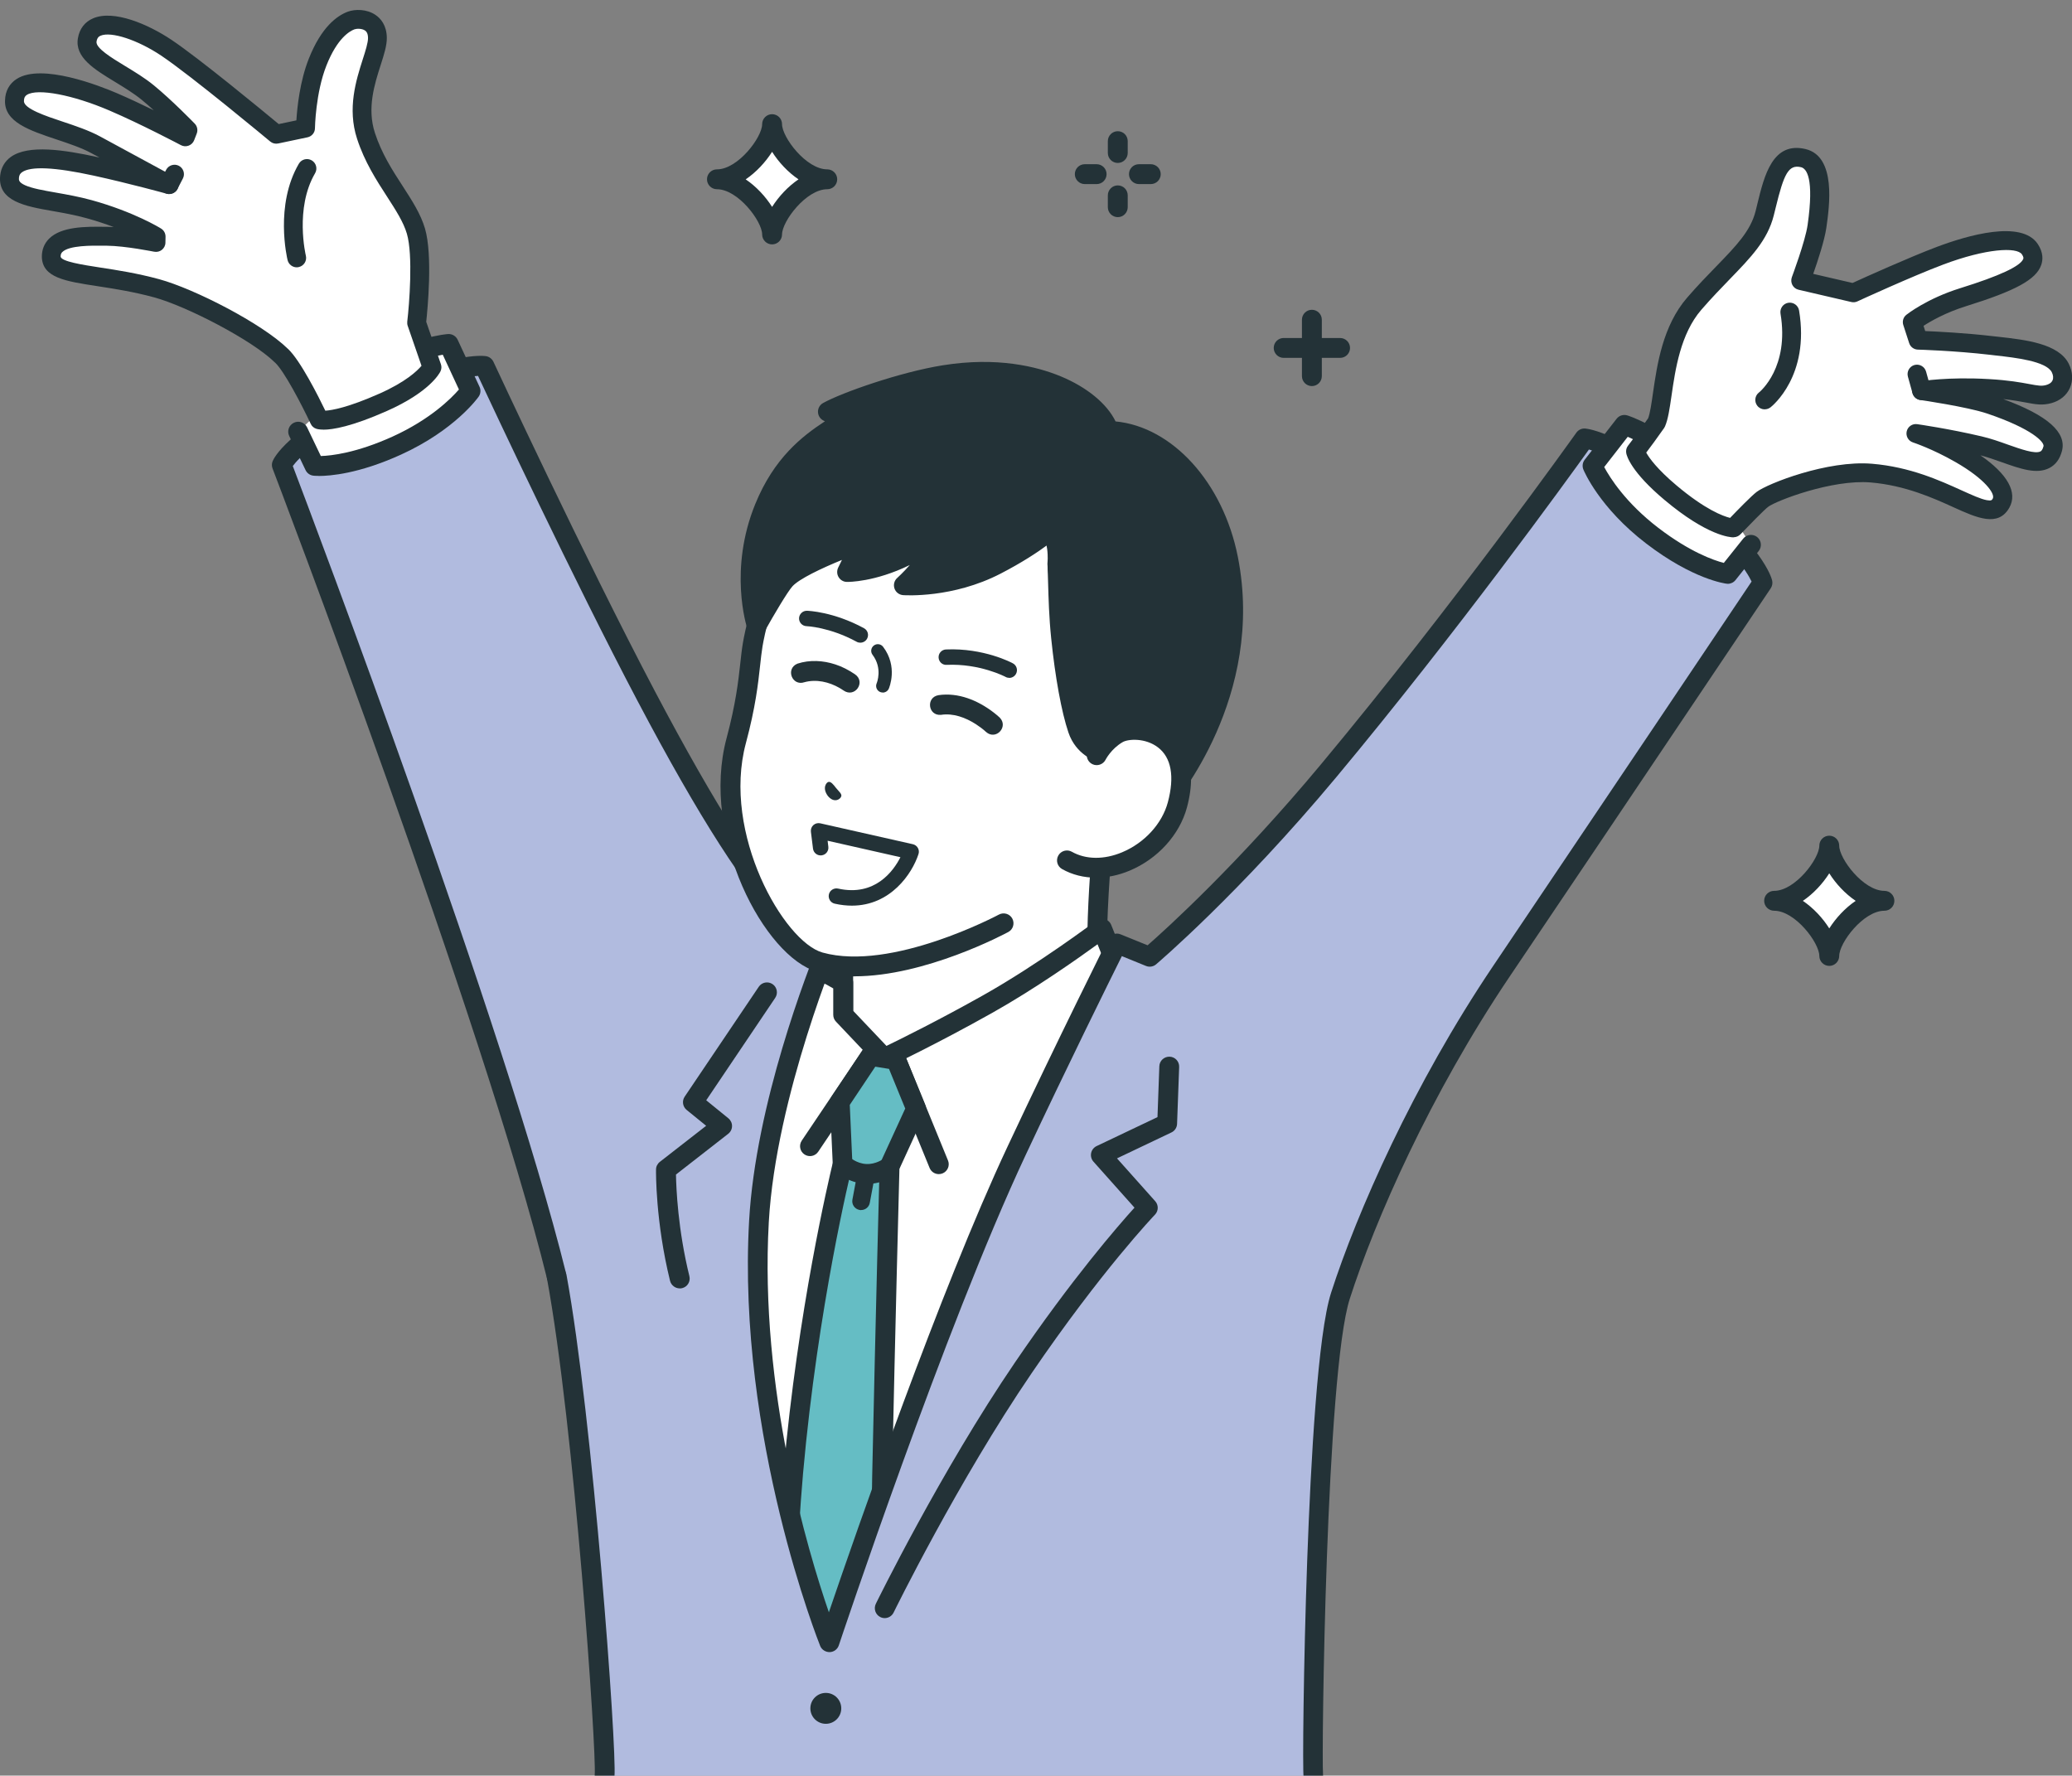 <?xml version="1.0" encoding="UTF-8"?><svg id="_レイヤー_1" xmlns="http://www.w3.org/2000/svg" xmlns:xlink="http://www.w3.org/1999/xlink" viewBox="0 0 345.97 296.5"><rect x="0" y="0" width="345.97" height="296.5" fill="#808080" stroke="none"/><defs><style>.cls-1{fill:#fff;}.cls-2{fill:#b1bbdf;}.cls-3{fill:#233237;}.cls-4{fill:#65bdc4;}.cls-5,.cls-6{fill:none;}.cls-6{clip-path:url(#clippath);}</style><clipPath id="clippath"><rect class="cls-5" x="-21.64" y="-12.71" width="386.12" height="309.21"/></clipPath></defs><g class="cls-6"><path class="cls-2" d="m92.95,213.12c-10.73-43.45-45.89-135.48-45.89-135.48,0,0,1.78-4.41,15.2-10.85,13.42-6.44,18.63-5.67,18.63-5.67,0,0,15.08,32.49,27.04,55.16,9.2,17.45,17.64,31.27,23.57,36.78,0,0,36.79,37.5,2.41,63.65-29.13,22.16-40.97-3.58-40.97-3.58Z"/><path class="cls-3" d="m112.19,227.37c-1.82,0-3.59-.21-5.31-.64-10.61-2.65-15.25-12.49-15.44-12.91-.04-.09-.08-.19-.1-.3-10.58-42.85-45.47-134.37-45.83-135.29-.15-.39-.15-.82.01-1.21.21-.51,2.41-5.19,16.02-11.73,13.49-6.48,19-5.9,19.59-5.82.55.08,1.02.44,1.26.94.15.32,15.2,32.71,27,55.09,10.13,19.2,17.94,31.43,23.23,36.34.02.02.04.04.06.05.78.79,18.98,19.61,17.47,40.39-.72,9.93-5.85,18.59-15.24,25.73-8.17,6.21-15.79,9.34-22.73,9.34Zm-17.68-14.81c.55,1.09,4.74,8.87,13.21,10.96,7.26,1.8,15.74-.94,25.19-8.13,8.6-6.54,13.29-14.39,13.94-23.32,1.38-18.96-15.77-37.05-16.51-37.82-5.56-5.18-13.6-17.69-23.88-37.19-10.7-20.3-24.06-48.77-26.64-54.29-1.88.1-7.13.86-16.85,5.52-9.86,4.73-13.15,8.28-14.08,9.53,3.41,8.97,35.45,93.72,45.61,134.74Z"/><path class="cls-1" d="m59.71,62.73l-9.93,9.36,2.73,5.7s5.05.56,13.72-3.38c8.67-3.94,12.33-9.13,12.33-9.13l-3.65-7.85s-5.27.3-15.21,5.3Z"/><path class="cls-3" d="m53.22,79.47c-.54,0-.84-.03-.89-.04-.57-.06-1.06-.41-1.31-.93l-2.73-5.7c-.4-.82-.05-1.81.78-2.21s1.81-.05,2.21.78l2.29,4.78c1.72-.05,5.92-.5,11.98-3.25,6.29-2.86,9.79-6.37,11.08-7.86l-2.7-5.81c-1.96.36-6.55,1.49-13.48,4.98-.82.41-1.81.08-2.22-.73-.41-.82-.08-1.81.73-2.22,10.13-5.1,15.63-5.47,15.86-5.48.68-.04,1.31.34,1.6.96l3.65,7.85c.25.54.19,1.17-.15,1.65-.16.23-4.02,5.61-13,9.69-7,3.18-11.81,3.55-13.7,3.55Z"/><path class="cls-1" d="m46.99,59.39c-3.98-3.92-15.07-9.68-20.82-11.25-9.72-2.65-17.47-1.86-17.61-5.24-.06-3.72,5.97-3.47,9.29-3.44,3.32.03,8.2,1.03,8.2,1.03l.02-.98s-4.28-2.66-11.19-4.57c-6.91-1.91-13.71-1.43-13.28-5.47.45-4.27,8.27-3.02,14.34-1.69,6.07,1.32,12.3,3.05,12.3,3.05,0,0-7.23-3.93-12.3-6.67-5.07-2.74-13.69-3.62-13.52-7.34.15-5.56,11.12-2.12,16.48.19,5.37,2.31,12.04,5.84,12.04,5.84l.43-1.11s-3.71-3.82-6.68-6.26c-4.25-3.49-10.69-5.6-10.13-8.82.78-4.49,8.08-2.11,13.2,1.3,5.11,3.41,18.36,14.46,18.36,14.46l4.89-1.03s.07-6.13,2.03-11.04c1.96-4.92,4.31-6.45,5.59-6.92,1.24-.46,4.34-.31,4.38,2.89.05,3.19-4.14,9.52-1.91,16.37,2.24,6.85,6.96,11.21,8.34,15.91s.11,15.32.11,15.32l2.56,7.42s-1.41,2.87-8.16,5.86c-8.31,3.68-10.66,2.92-10.66,2.92,0,0-4.03-8.61-6.31-10.71Z"/><path class="cls-3" d="m54,71.74c-.62,0-.99-.08-1.18-.14-.42-.13-.76-.43-.94-.83-1.51-3.22-4.45-8.84-5.95-10.22-.01-.01-.02-.02-.04-.03-3.81-3.75-14.75-9.39-20.13-10.86-3.51-.96-6.7-1.44-9.52-1.88-5.29-.81-9.11-1.39-9.25-4.82,0-.01,0-.03,0-.04-.02-1.19.39-2.24,1.19-3.05,2.07-2.08,6.2-2.03,9.21-2h.48c.36,0,.73.02,1.11.04-1.33-.5-2.84-1.01-4.51-1.47-1.94-.54-3.92-.89-5.68-1.2C4.25,34.45-.43,33.62.03,29.3c.14-1.28.75-2.35,1.77-3.09,2.94-2.12,8.96-1.18,14.47.02.12.03.24.05.35.08-.49-.27-.97-.53-1.43-.77-1.63-.88-3.74-1.58-5.77-2.26-4.49-1.5-8.74-2.91-8.58-6.53.04-1.54.72-2.78,1.95-3.57,4.18-2.67,13.86,1.15,16.73,2.38,2,.86,4.19,1.89,6.15,2.85-.67-.61-1.34-1.2-1.98-1.72-1.34-1.1-2.94-2.07-4.48-3.01-3.47-2.11-6.75-4.1-6.2-7.3.27-1.58,1.15-2.73,2.54-3.32,3.46-1.48,9.21,1,13.08,3.59,4.57,3.05,15.26,11.87,17.91,14.07l2.95-.62c.13-2.13.57-6.53,2.09-10.34,2.08-5.24,4.69-7.14,6.5-7.81,1.2-.44,3.16-.46,4.63.55.84.57,1.85,1.7,1.88,3.79.02,1.31-.47,2.83-1.03,4.58-1.03,3.21-2.3,7.21-.96,11.32,1.13,3.47,2.92,6.24,4.66,8.92,1.54,2.38,2.99,4.63,3.7,7.04,1.32,4.5.42,13.62.21,15.59l2.45,7.08c.14.4.11.83-.08,1.21-.17.35-1.87,3.47-8.94,6.6-5.89,2.61-9.04,3.12-10.6,3.12Zm-5.92-13.49c2.07,1.93,5.11,7.98,6.24,10.33,1.11-.07,3.8-.53,9.01-2.84,4.41-1.95,6.34-3.81,7.05-4.66l-2.3-6.66c-.08-.22-.1-.46-.08-.7.34-2.87.99-11.1-.06-14.69-.58-1.97-1.85-3.93-3.32-6.21-1.76-2.72-3.75-5.79-5-9.65-1.66-5.08-.15-9.81.95-13.26.46-1.43.89-2.78.88-3.58-.01-.81-.3-1.1-.51-1.24-.53-.36-1.41-.32-1.76-.19-.8.3-2.87,1.48-4.67,6.03-1.82,4.58-1.92,10.42-1.92,10.48,0,.74-.53,1.37-1.25,1.52l-4.89,1.03c-.47.1-.96-.02-1.33-.33-.13-.11-13.24-11.03-18.23-14.36-3.91-2.61-8.34-4.06-10.09-3.31-.29.12-.57.33-.68.97-.19,1.09,2.54,2.74,4.73,4.07,1.64,1,3.34,2.02,4.85,3.26,3,2.46,6.66,6.22,6.81,6.38.43.44.56,1.09.34,1.66l-.43,1.11c-.16.42-.49.75-.92.91-.42.16-.89.13-1.29-.08-.07-.04-6.68-3.53-11.93-5.78-6.1-2.62-12.03-3.75-13.79-2.62-.25.16-.48.39-.49,1.03-.06,1.27,3.69,2.52,6.43,3.43,2.16.72,4.4,1.47,6.27,2.48,5.07,2.74,12.3,6.67,12.3,6.67.7.38,1.01,1.23.71,1.97-.3.74-1.11,1.14-1.88.93-.06-.02-6.26-1.73-12.22-3.03-6.48-1.41-10.5-1.6-11.95-.55-.3.22-.45.48-.49.87-.04.39-.08.8,1.03,1.3,1.17.52,3.01.85,5.13,1.22,1.82.32,3.89.69,5.97,1.26,7.05,1.95,11.42,4.63,11.6,4.75.47.29.75.81.74,1.37l-.02.98c0,.47-.23.91-.59,1.2-.36.29-.84.4-1.3.31-.05,0-4.77-.97-7.9-1h-.49c-2.03-.03-5.81-.07-6.94,1.06-.14.14-.28.34-.28.75.07.83,3.68,1.38,6.58,1.83,2.76.42,6.19.95,9.87,1.95,5.89,1.61,17.19,7.4,21.5,11.63Z"/><path class="cls-3" d="m28.24,32.4c-.24,0-.49-.06-.72-.18-.77-.4-1.08-1.35-.68-2.12l.9-1.74c.4-.77,1.35-1.07,2.12-.68.77.4,1.08,1.35.68,2.12l-.9,1.74c-.28.54-.83.85-1.4.85Z"/><path class="cls-3" d="m49.55,44.64c-.71,0-1.35-.48-1.53-1.2-.09-.37-2.17-9.18,1.88-16.1.44-.75,1.4-1,2.15-.56.75.44,1,1.4.56,2.15-3.42,5.84-1.56,13.69-1.54,13.76.21.84-.31,1.7-1.16,1.9-.13.03-.25.05-.37.05Z"/><path class="cls-1" d="m183.87,165.62c-1.96-7.28,1.04-33.27,1.04-33.27l-44.12,17.73v23.72c0,3-23.77,12.43-23.77,12.43l22.3,25.74,16.31,2.49,37.15-15.47,8.26-14.58s-14.47-8.72-17.18-18.79Z"/><path class="cls-3" d="m155.63,216.12c-.65,0-1.26-.38-1.53-1.02-.35-.84.05-1.81.89-2.17l36.63-15.25,7.21-12.72c-3.78-2.51-14.19-10.1-16.56-18.91-1.65-6.13-.02-24.17.7-31.14l-40.52,16.29v22.6c0,1.55-.98,3.39-12.85,8.85-3.75,1.72-7.53,3.31-9.81,4.25l20.79,23.99c.6.69.52,1.74-.17,2.34-.69.6-1.74.52-2.34-.17l-22.3-25.74c-.35-.41-.48-.96-.36-1.48s.5-.95,1-1.15c9.92-3.94,21.24-9.25,22.72-11.16v-23.45c0-.68.41-1.28,1.04-1.54l44.12-17.73c.54-.22,1.16-.13,1.62.22.46.35.71.93.64,1.51-.03.26-2.94,25.76-1.09,32.65,2.5,9.3,16.29,17.72,16.43,17.8.77.46,1.03,1.45.59,2.23l-8.26,14.58c-.18.32-.46.57-.8.71l-37.15,15.47c-.21.09-.42.13-.64.13Z"/><path class="cls-1" d="m116.54,183.06s13.59-19.61,17.36-22.35l4.8,2.21,2.09,1.17v5.36s6.84,7.22,6.84,7.22c0,0,7.89-3.72,17.26-8.99,9.52-5.35,19.11-12.6,19.11-12.6l6.55,16.32,9.84,21.74-42.48,94.33-32.3-.36-9.05-104.06Z"/><path class="cls-3" d="m157.9,289.13h-.02l-32.3-.36c-.85,0-1.56-.66-1.63-1.51l-9.05-104.06c-.03-.38.07-.77.29-1.09,1.41-2.03,13.86-19.92,17.74-22.74.48-.35,1.12-.42,1.67-.17l4.8,2.21s.08.04.12.06l2.09,1.17c.52.29.84.84.85,1.44v4.71s5.56,5.86,5.56,5.86c2.47-1.2,8.86-4.36,16.08-8.42,9.31-5.23,18.83-12.41,18.92-12.48.41-.31.94-.41,1.44-.27.5.14.9.5,1.09.98l6.53,16.29,9.82,21.7c.2.43.2.93,0,1.36l-42.48,94.33c-.27.59-.86.98-1.51.98Zm-30.78-3.65l29.72.33,41.73-92.66-9.53-21.06s-.02-.04-.03-.07l-5.75-14.34c-3.22,2.34-10.44,7.44-17.56,11.44-9.32,5.24-17.29,9.01-17.37,9.05-.65.3-1.42.16-1.91-.36l-6.84-7.22c-.29-.31-.45-.71-.45-1.14v-4.4s-1.19-.67-1.19-.67l-3.77-1.74c-3.17,3.06-10.92,13.66-15.93,20.85l8.87,101.96Z"/><path class="cls-3" d="m156.75,196.06c-.65,0-1.27-.39-1.53-1.03l-6.76-16.54-2.29-.37-9.55,14.2c-.51.76-1.54.96-2.3.45-.76-.51-.96-1.54-.45-2.3l10.14-15.08c.36-.54,1-.81,1.64-.71l4.25.69c.57.09,1.05.47,1.27,1.01l7.12,17.4c.35.85-.06,1.81-.91,2.16-.21.08-.42.12-.63.12Z"/><path class="cls-4" d="m145.38,176.31l-5.15,7.72.47,10.38s-5.69,22.89-8.23,51.46c-.96,10.81-1.84,30.56-2.4,45.15l17.25-.12c-.14-14.55-.23-33.93-.01-44.27.58-26.94,1.24-51.82,1.24-51.82h0,0l4.43-9.66-3.33-8.15-4.25-.69Z"/><path class="cls-3" d="m130.07,292.67s-.04,0-.06,0c-.91-.04-1.63-.81-1.59-1.72.57-14.66,1.44-34.41,2.41-45.24,2.41-27.06,7.58-48.86,8.21-51.48l-.46-10.14c-.02-.35.08-.7.28-.99l5.15-7.72c.36-.54,1-.82,1.64-.72l4.25.69c.57.09,1.05.47,1.27,1.01l3.33,8.15c.17.42.16.9-.03,1.32l-4.29,9.35c-.08,3.08-.7,26.54-1.23,51.48-.27,12.64-.06,37.04.01,44.22,0,.91-.73,1.66-1.64,1.67h-.02c-.91,0-1.65-.73-1.66-1.64-.07-7.19-.28-31.63-.01-44.32.57-26.64,1.23-51.58,1.24-51.83,0-.22.06-.44.15-.65l4.13-9-2.71-6.62-2.29-.37-4.26,6.38.44,9.83s0,.05,0,.07c0,.13-.02.27-.05.4-.23.93-5.69,23.21-8.19,51.21-.96,10.76-1.83,30.45-2.4,45.07-.03.89-.77,1.59-1.65,1.59Z"/><path class="cls-3" d="m143.78,202.07c-.09,0-.18,0-.27-.03-.8-.15-1.33-.92-1.18-1.72l.86-4.6c.15-.8.92-1.33,1.72-1.18.8.15,1.33.92,1.18,1.72l-.86,4.6c-.13.71-.75,1.2-1.45,1.2Z"/><path class="cls-3" d="m144.84,197.67c-.13,0-.25,0-.38,0-2.84-.15-4.71-1.87-4.91-2.07-.66-.63-.68-1.68-.04-2.34.63-.66,1.68-.68,2.34-.04,0,0,1.16,1.07,2.78,1.15,1.61.09,2.87-.85,2.89-.86.72-.56,1.76-.44,2.33.28.56.72.44,1.76-.28,2.33-.21.17-2.08,1.57-4.72,1.57Z"/><path class="cls-2" d="m100.94,296.5c.37-4.14-3.47-58.84-8-83.38l1.57-.63,39.38-61.48,4.83,5.91s-10.79,25.4-12.01,47.04c-2.04,36.17,11.75,70.25,11.75,70.25,0,0,17.54-52.77,31.26-82.04,8.5-18.14,16.77-34.64,16.77-34.64l5.45,2.22s13.54-11.43,29.95-31.12c22.55-27.07,42.68-55.43,42.68-55.43,0,0,5.25.42,16.88,9.72,11.63,9.3,12.86,14.39,12.86,14.39,0,0-23.51,35.05-43.62,64.89-13.62,20.21-22.78,41.46-26.87,54.17-4.09,12.71-4.82,78.46-4.53,80.14h-118.35Z"/><path class="cls-3" d="m219.3,298.16c-.79,0-1.5-.57-1.63-1.38-.19-1.13-.03-18.64.6-36.27.6-16.58,1.77-37.78,3.99-44.65,4.3-13.35,13.67-34.69,27.07-54.58,18.3-27.16,39.68-59.01,43.14-64.17-.73-1.53-3.41-5.99-12.03-12.89-8.34-6.66-13.26-8.61-15.13-9.16-3.62,5.05-22.01,30.5-42.12,54.64-16.31,19.58-30.02,31.21-30.15,31.33-.47.4-1.12.5-1.69.27l-4.03-1.64c-2.15,4.33-9.07,18.3-16.07,33.23-13.53,28.85-31.01,81.33-31.19,81.86-.22.66-.83,1.11-1.52,1.13-.69.01-1.33-.39-1.59-1.03-.14-.34-13.9-34.85-11.87-70.97,1.1-19.61,9.78-41.83,11.75-46.67l-4.21-5.14c-.58-.71-.47-1.75.23-2.33.71-.58,1.75-.47,2.33.23l4.83,5.91c.39.48.48,1.13.24,1.7-.11.25-10.69,25.39-11.88,46.49-1.57,27.93,6.49,54.88,10.03,65.16,4.56-13.39,18.54-53.69,29.82-77.74,8.41-17.95,16.71-34.51,16.79-34.68.39-.77,1.3-1.12,2.1-.79l4.51,1.83c3.06-2.68,15.05-13.52,28.99-30.27,22.25-26.71,42.4-55.05,42.6-55.33.34-.48.9-.74,1.48-.69.59.05,6.09.73,17.78,10.07,11.74,9.38,13.29,14.71,13.43,15.29.11.45.02.93-.23,1.31-.24.35-23.74,35.39-43.63,64.89-13.21,19.6-22.44,40.62-26.66,53.75-3.98,12.37-4.73,76.42-4.47,79.41.12.88-.48,1.71-1.37,1.86-.09.02-.19.02-.28.02Zm1.64-1.93s0,.02,0,.03c0-.01,0-.02,0-.03Z"/><path class="cls-3" d="m100.95,298.16s-.1,0-.15,0c-.91-.08-1.58-.88-1.5-1.8.33-3.74-3.4-58.12-7.98-82.93-.17-.9.43-1.76,1.33-1.93.9-.17,1.76.43,1.93,1.33,4.4,23.89,8.43,79.2,8.02,83.82-.08.86-.8,1.51-1.65,1.51Z"/><path class="cls-1" d="m271.23,70.94l-5.32,6.83s2.4,5.88,9.96,11.67c7.56,5.79,12.61,6.38,12.61,6.38l3.88-4.86-7.5-11.43c-8.56-7.11-13.63-8.59-13.63-8.59Z"/><path class="cls-3" d="m288.48,97.48c-.06,0-.13,0-.19-.01-.22-.03-5.59-.71-13.42-6.71-7.83-5.99-10.38-12.1-10.49-12.36-.22-.55-.14-1.18.23-1.64l5.32-6.83c.42-.54,1.12-.76,1.77-.57.22.06,5.5,1.66,14.22,8.91.7.58.8,1.63.22,2.33-.58.7-1.63.8-2.33.22-5.96-4.96-10.18-7.09-12.02-7.88l-3.93,5.05c.93,1.74,3.58,5.98,9.03,10.15,5.29,4.05,9.27,5.43,10.94,5.86l3.24-4.06c.57-.71,1.61-.83,2.33-.26.71.57.83,1.61.26,2.33l-3.88,4.86c-.32.4-.79.62-1.29.62Z"/><path class="cls-1" d="m294.28,83.38c1.66-1.26,11.33-4.95,18.17-4.38,12.43,1.05,19.41,9.04,21.66,5.02,1.28-2.29-2.15-5.55-6.83-8.23-4.06-2.33-7.37-3.41-7.37-3.41,0,0,5.23.75,10.62,2.01,5.38,1.27,11.02,5.02,12.21.53.85-3.19-6.83-6.15-10.38-7.35-3.55-1.2-11.5-2.34-11.5-2.34,0,0,4.42-.75,11.13-.36,6.71.39,7.9,1.54,10.09.94,2.19-.6,2.81-2.59,1.93-4.35-1.44-2.85-7.5-3.29-11.5-3.76-6.02-.7-12.22-.88-12.22-.88l-.98-3.02s3.14-2.51,8.48-4.17c9.52-2.96,13.12-5.11,11.13-8.03-1.91-2.81-9.62-.9-14.95,1.1-5.26,1.97-14.48,6.21-14.48,6.21l-8.81-2.05s2.3-6.11,2.72-9.04c.42-2.93,1.49-10.5-2.28-11.41-4.34-1.04-5.15,4.04-6.45,9.21-1.33,5.31-5.95,8.41-11.75,15.09-5.5,6.34-4.93,16.63-6.32,19.87-1.61,2.33-3.5,4.78-3.5,4.78,0,0,.45,2.36,5.87,6.91,7.08,5.95,10.5,5.87,10.5,5.87,0,0,3.8-3.99,4.83-4.78Z"/><path class="cls-3" d="m289.45,89.73c-.56,0-4.36-.24-11.51-6.24-5.57-4.67-6.31-7.33-6.4-7.82-.08-.44.02-.9.3-1.25.02-.02,1.81-2.35,3.36-4.58.32-.86.56-2.48.8-4.19.69-4.74,1.62-11.24,5.72-15.96,1.75-2.02,3.41-3.73,4.87-5.23,3.32-3.42,5.71-5.89,6.55-9.21.11-.44.22-.87.32-1.31,1.13-4.62,2.53-10.36,8.02-9.05,5.18,1.24,3.98,9.59,3.47,13.16-.3,2.1-1.46,5.61-2.19,7.68l6.56,1.52c2-.91,9.48-4.29,14.1-6.03,5.1-1.92,14.07-4.53,16.81-.51,1,1.48.88,2.74.6,3.54-.85,2.43-4.25,4.29-12.56,6.88-3.39,1.06-5.86,2.48-7.09,3.28l.28.87c2.08.09,6.74.32,11.25.85.32.04.65.08,1,.11,4.46.5,10.02,1.12,11.72,4.5.67,1.33.74,2.8.19,4.04-.55,1.24-1.65,2.14-3.1,2.54-1.49.41-2.64.2-4.22-.1-.95-.18-2.13-.4-3.81-.58,7.42,2.72,10.62,5.57,9.8,8.68-.35,1.33-1.05,2.28-2.08,2.82-2.11,1.11-4.81.16-7.94-.95-1.18-.42-2.4-.85-3.59-1.16,4.54,3.14,6.25,6.2,4.83,8.74-1.86,3.32-5.47,1.68-9.29-.05-3.41-1.55-8.08-3.67-13.88-4.16-6.47-.54-15.78,3.07-17.09,4.06h0c-.68.51-3.2,3.1-4.64,4.6-.29.3-.69.48-1.11.49-.01,0-.02,0-.04,0Zm0-1.57h0,0Zm-14.56-12.56c.49.88,1.8,2.73,5.07,5.48,4.78,4.02,7.74,5.11,8.92,5.4,1.18-1.23,3.56-3.68,4.45-4.35h0c1.81-1.37,11.8-5.32,19.26-4.69,6.34.53,11.3,2.79,14.92,4.43,1.73.78,3.21,1.46,4.23,1.65.77.14.87-.02,1-.27.43-.77-1.25-3.24-6.24-6.1-3.85-2.21-7.05-3.26-7.08-3.27-.78-.25-1.23-1.06-1.05-1.85.18-.8.95-1.32,1.75-1.2.22.03,5.36.77,10.76,2.04,1.51.35,2.98.87,4.4,1.38,2.13.75,4.53,1.6,5.42,1.13.08-.04.33-.17.51-.85.18-.69-1.87-2.92-9.36-5.46-3.37-1.14-11.15-2.27-11.22-2.28-.77-.11-1.34-.76-1.35-1.54,0-.77.55-1.44,1.31-1.57.19-.03,4.67-.78,11.49-.38,3.32.19,5.31.56,6.77.83,1.5.28,2.06.37,2.81.16.37-.1.86-.32,1.06-.78.17-.37.12-.86-.12-1.35-.94-1.86-6.15-2.44-9.26-2.79-.35-.04-.69-.08-1.02-.12-5.88-.69-12.02-.87-12.09-.87-.67-.02-1.25-.46-1.45-1.09l-.98-3.02c-.2-.62,0-1.31.52-1.71.14-.11,3.44-2.71,8.99-4.44,6.56-2.04,10.1-3.69,10.53-4.91.02-.07.09-.26-.23-.74-.86-1.26-5.99-.98-13.1,1.69-5.15,1.93-14.29,6.12-14.38,6.17-.32.15-.67.18-1.01.1l-8.81-2.05c-.44-.1-.82-.39-1.03-.79-.21-.4-.24-.87-.09-1.3.02-.06,2.24-5.98,2.63-8.71,1.13-7.9-.2-9.44-1.09-9.66-2.11-.51-2.87,1.15-4.23,6.73-.11.44-.22.88-.33,1.33-1.04,4.13-3.82,7-7.34,10.63-1.43,1.48-3.05,3.15-4.75,5.11-3.49,4.03-4.35,10-4.98,14.35-.32,2.19-.57,3.92-1.08,5.11-.04.1-.09.19-.15.28-1.1,1.58-2.3,3.2-2.99,4.11Z"/><path class="cls-3" d="m320.86,66.81c-.69,0-1.32-.46-1.52-1.15l-.77-2.77c-.23-.84.26-1.7,1.09-1.94.84-.23,1.7.26,1.94,1.09l.77,2.77c.23.84-.26,1.7-1.09,1.94-.14.04-.28.06-.42.06Z"/><path class="cls-3" d="m294.66,68.36c-.47,0-.93-.21-1.24-.61-.53-.68-.41-1.67.27-2.2.23-.18,5.1-4.23,3.61-13.18-.14-.86.44-1.67,1.29-1.81.86-.14,1.67.44,1.81,1.29,1.82,10.9-4.5,15.96-4.77,16.17-.29.22-.63.33-.97.33Z"/><path class="cls-3" d="m147.73,270.2c-.24,0-.49-.05-.73-.17-.82-.4-1.16-1.39-.76-2.22.11-.22,10.85-22.14,23.26-40.34,9.51-13.96,17.22-22.82,19.93-25.81l-6.85-7.68c-.35-.39-.49-.92-.39-1.43.1-.51.44-.94.91-1.17l10.17-4.84.31-8.5c.03-.91.8-1.62,1.72-1.59.91.03,1.63.8,1.59,1.72l-.35,9.5c-.02.62-.39,1.17-.94,1.43l-9.09,4.33,6.38,7.15c.58.65.56,1.63-.04,2.25-.09.09-8.96,9.39-20.62,26.51-12.27,18-22.91,39.71-23.02,39.93-.29.59-.88.93-1.49.93Z"/><path class="cls-3" d="m113.49,215.14c-.74,0-1.42-.51-1.61-1.26-2.44-9.92-2.35-18.24-2.34-18.59,0-.5.24-.97.64-1.28l7.73-6.02-3.26-2.65c-.66-.54-.81-1.5-.33-2.21l12.37-18.35c.51-.76,1.54-.96,2.3-.45.76.51.96,1.54.45,2.3l-11.52,17.1,3.7,3.01c.39.32.62.8.61,1.3,0,.5-.24.98-.64,1.29l-8.72,6.8c.04,2.27.32,9.18,2.24,16.97.22.89-.32,1.79-1.21,2-.13.03-.27.05-.4.05Z"/><circle class="cls-3" cx="137.89" cy="285.27" r="2.58"/><path class="cls-1" d="m175.01,69.69c-8.15-2.3-19.11-1.66-26.72,2.98-16.06,9.8-21.38,27.63-22.63,35-.6,3.58-.53,7.75-2.75,16.02-4.34,16.19,6.71,34.95,13.96,36.97,12.31,3.43,30.68-6.47,30.68-6.47l17.1-15.11,2.86-10.69s1.83-6.82,3.7-14.06c2.78-10.75,6.64-38.21-16.21-44.65Z"/><path class="cls-3" d="m142.66,163.04c-2.15,0-4.26-.23-6.23-.78-8.74-2.44-19.5-22.63-15.11-39,1.55-5.8,1.96-9.51,2.29-12.5.13-1.19.25-2.31.43-3.37.69-4.07,5.05-24.95,23.4-36.14,8.56-5.23,20.25-5.35,28.03-3.16,10.4,2.93,16.93,10.55,18.9,22.02,1.74,10.15-.49,20.61-1.53,24.64-1.85,7.17-3.69,14.01-3.7,14.07l-2.86,10.69c-.24.88-1.15,1.41-2.03,1.17-.88-.24-1.41-1.14-1.17-2.03l2.86-10.69c.02-.07,1.85-6.89,3.7-14.05.99-3.82,3.11-13.73,1.48-23.25-1.76-10.27-7.32-16.8-16.53-19.39-7.09-2-17.7-1.91-25.41,2.8-17.12,10.45-21.21,30.04-21.86,33.87-.16.97-.27,1.99-.4,3.18-.34,3.1-.76,6.95-2.38,12.99-4.04,15.08,6.36,33.15,12.8,34.95,11.52,3.21,29.27-6.24,29.45-6.34.81-.43,1.81-.13,2.24.67.43.81.13,1.81-.67,2.24-.65.35-13.87,7.4-25.68,7.4Z"/><path class="cls-3" d="m173.14,90.22c-1.6,1.13-3.85,2.55-6.83,4.09-7.66,3.96-15.39,3.41-15.39,3.41,0,0,4.54-4,6.25-8.66-8.31,6.56-15.73,6.44-15.73,6.44l2.46-5.05s-10.33,3.6-12.81,6.32c-1.27,1.39-4.75,7.63-4.75,7.63,0,0-2.98-9.14,1.3-19.63,3.67-8.98,9.56-12.1,13.49-14.65h0l-2.9-1.39c2.93-1.63,12.59-5.02,19.42-6.11,15.25-2.44,25.76,3.96,27.47,9.33,9.18.23,17.57,9.46,19.93,21.32,4.54,22.85-10.79,40.47-10.79,40.47l-8.7-2.26,1.37-5.11-3.44-.87s-2.52-.76-3.52-3.72c-1.18-3.48-4.91-23.86-5.06-27.5,0,0,.42-5.59-1.76-4.06Z"/><path class="cls-3" d="m194.26,135.39c-.14,0-.28-.02-.42-.05l-8.7-2.26c-.43-.11-.79-.39-1.01-.77-.22-.38-.28-.84-.17-1.26l.93-3.48-1.81-.46s-.05-.01-.07-.02c-.14-.04-3.35-1.05-4.61-4.77-1.15-3.38-2.22-9.26-2.88-15.73-.36-3.51-.44-6.63-.52-9.37-.03-1.11-.06-2.15-.1-3.17-.04-.91.67-1.69,1.58-1.73.91-.04,1.69.67,1.73,1.58.04,1.05.07,2.1.1,3.22.08,2.82.16,5.74.5,9.13.62,6.14,1.66,11.89,2.72,15,.67,1.98,2.23,2.59,2.41,2.66l3.38.86c.43.11.8.39,1.02.77.22.38.29.84.17,1.27l-.93,3.49,6.05,1.57c2.77-3.6,13.58-19.16,9.79-38.27-2.22-11.19-10.11-19.78-18.34-19.98-.71-.02-1.32-.48-1.54-1.15-1.52-4.78-11.53-10.46-25.63-8.2-5.11.82-11.72,2.93-15.79,4.54.28.21.49.51.6.86.21.7-.07,1.46-.69,1.86-.34.22-.69.44-1.05.67-3.86,2.44-8.65,5.48-11.81,13.21-2.29,5.6-2.37,10.84-2.02,14.3.99-1.64,2.07-3.33,2.71-4.04,2.69-2.95,12.39-6.39,13.49-6.77.63-.22,1.34-.04,1.78.46.45.5.54,1.22.25,1.83l-1.13,2.31c2.73-.56,7.16-2,11.88-5.73.58-.46,1.4-.48,2-.04.6.43.84,1.21.59,1.91-.88,2.41-2.43,4.63-3.81,6.29,2.8-.29,6.75-1.07,10.64-3.08,6.66-3.44,9.55-6.29,9.58-6.32.65-.65,1.69-.65,2.34,0,.65.64.65,1.69,0,2.34-.13.13-3.23,3.21-10.4,6.92-7.98,4.13-15.94,3.61-16.27,3.59-.67-.05-1.24-.49-1.45-1.12-.21-.63-.03-1.33.48-1.77.02-.02.94-.84,2.08-2.14-5.84,2.85-10.25,2.83-10.5,2.82-.57,0-1.09-.31-1.38-.79-.3-.48-.32-1.08-.08-1.59l.63-1.29c-3.43,1.4-7.13,3.16-8.26,4.4-.83.91-3.22,4.97-4.53,7.32-.32.57-.95.91-1.61.84-.66-.06-1.21-.51-1.41-1.13-.13-.4-3.12-9.85,1.34-20.77,3.14-7.69,7.81-11.31,11.63-13.81l-.22-.11c-.56-.27-.92-.82-.94-1.44-.02-.62.31-1.2.85-1.5,3.14-1.75,12.9-5.17,19.97-6.3,9.1-1.46,15.74.2,19.71,1.84,4.41,1.83,7.74,4.59,9.16,7.53,9.47.9,17.95,10.19,20.41,22.58,4.64,23.38-10.52,41.13-11.17,41.88-.32.37-.78.57-1.25.57Z"/><path class="cls-1" d="m186.6,122.51c-2.4,1.41-3.48,3.61-3.48,3.61l-4.97,17.56c6.63,3.75,16.37-1.53,18.45-9.27,3.26-12.17-6.94-13.69-10-11.9Z"/><path class="cls-3" d="m183.02,146.56c-2.04,0-3.98-.48-5.68-1.44-.8-.45-1.08-1.46-.63-2.26.45-.8,1.46-1.08,2.26-.63,2.33,1.32,5.39,1.35,8.39.09,3.75-1.57,6.68-4.77,7.64-8.35,1.15-4.3.58-7.47-1.65-9.17-2.11-1.61-4.97-1.42-5.91-.87-1.91,1.12-2.82,2.9-2.83,2.92-.41.81-1.4,1.15-2.22.75-.82-.4-1.16-1.39-.76-2.21.05-.11,1.33-2.68,4.13-4.32,2.22-1.3,6.52-1.25,9.59,1.1,1.93,1.47,4.87,5.08,2.84,12.66-1.22,4.55-4.88,8.59-9.56,10.55-1.88.79-3.79,1.18-5.63,1.18Z"/><path class="cls-3" d="m147.39,115.64c-.15,0-.3-.03-.44-.09-.56-.24-.81-.9-.57-1.45.04-.09,1.02-2.5-.69-4.76-.37-.49-.27-1.18.22-1.55.49-.37,1.18-.27,1.55.22,2.51,3.32,1.01,6.83.95,6.98-.18.41-.59.66-1.01.66Z"/><path class="cls-3" d="m140.48,132.95c.07-.4-.31-.69-.86-1.34-.52-.68-.87-1.08-1.24-1.05-.38.03-1.16,1.01-.13,2.38,1.1,1.29,2.15.44,2.22.02Z"/><path class="cls-3" d="m168.51,113.19c-.21,0-.42-.05-.61-.16-.04-.02-4.28-2.26-9.84-2.01-.72.05-1.31-.52-1.34-1.23-.03-.71.52-1.31,1.23-1.34,6.3-.28,10.99,2.21,11.18,2.32.63.34.86,1.12.52,1.75-.23.43-.68.68-1.13.68Z"/><path class="cls-3" d="m143.64,107.32c-.21,0-.42-.05-.61-.16-4.51-2.45-8.32-2.6-8.36-2.6-.71-.02-1.27-.62-1.25-1.32s.62-1.27,1.32-1.25c.18,0,4.43.15,9.52,2.91.63.34.86,1.12.52,1.75-.23.43-.68.67-1.13.67Z"/><path class="cls-3" d="m140.87,115.31c-1.69-1.16-3.79-1.85-5.85-1.54-.23.03-.52.1-.7.15-2.07.71-3.2-2.26-1.17-3.1,2.05-.67,4.3-.54,6.33.13,1.16.37,2.26.96,3.27,1.64,1.88,1.29,0,4.01-1.89,2.72h0Z"/><path class="cls-3" d="m156.71,116.08c3.31-.48,6.54.87,9.12,2.83.39.3.7.55,1.08.9,1.55,1.54-.62,3.87-2.26,2.42-.5-.47-1.12-.92-1.7-1.3-1.73-1.11-3.79-1.88-5.84-1.56-2.16.18-2.54-2.94-.39-3.29h0Z"/><path class="cls-3" d="m142.25,151.23c-.9,0-1.85-.1-2.87-.33-.69-.15-1.13-.84-.98-1.54.15-.69.84-1.13,1.54-.98,6.17,1.37,9.25-2.95,10.41-5.24l-12.16-2.75.12,1c.09.71-.41,1.35-1.12,1.44-.71.09-1.35-.41-1.44-1.12l-.35-2.82c-.05-.42.1-.83.41-1.11.31-.28.74-.39,1.15-.3l15.46,3.49c.35.08.66.3.84.62.18.32.22.69.1,1.04-1.05,3.23-4.63,8.6-11.13,8.6Z"/><path class="cls-1" d="m128.92,39.16c0-3.07,4.73-9.2,9.2-9.2-4.47,0-9.2-6.13-9.2-9.2,0,3.07-4.73,9.2-9.2,9.2,4.47,0,9.2,6.13,9.2,9.2Z"/><path class="cls-3" d="m128.92,40.81c-.91,0-1.66-.74-1.66-1.66,0-2.19-4.03-7.55-7.55-7.55-.91,0-1.66-.74-1.66-1.66s.74-1.66,1.66-1.66c3.52,0,7.55-5.36,7.55-7.55,0-.91.74-1.66,1.66-1.66s1.66.74,1.66,1.66c0,2.19,4.03,7.55,7.55,7.55.91,0,1.66.74,1.66,1.66s-.74,1.66-1.66,1.66c-3.52,0-7.55,5.36-7.55,7.55,0,.91-.74,1.66-1.66,1.66Zm-4.41-10.86c1.76,1.19,3.32,2.87,4.41,4.6,1.1-1.73,2.65-3.41,4.41-4.6-1.76-1.19-3.32-2.87-4.41-4.6-1.1,1.73-2.65,3.41-4.41,4.6Z"/><path class="cls-1" d="m305.44,159.63c0-3.07-4.73-9.2-9.2-9.2,4.47,0,9.2-6.13,9.2-9.2,0,3.07,4.73,9.2,9.2,9.2-4.47,0-9.2,6.13-9.2,9.2Z"/><path class="cls-3" d="m305.44,161.29c-.91,0-1.66-.74-1.66-1.66,0-2.19-4.03-7.55-7.55-7.55-.91,0-1.66-.74-1.66-1.66s.74-1.66,1.66-1.66c3.52,0,7.55-5.36,7.55-7.55,0-.91.74-1.66,1.66-1.66s1.66.74,1.66,1.66c0,2.19,4.03,7.55,7.55,7.55.91,0,1.66.74,1.66,1.66s-.74,1.66-1.66,1.66c-3.52,0-7.55,5.36-7.55,7.55,0,.91-.74,1.66-1.66,1.66Zm-4.41-10.86c1.76,1.19,3.32,2.87,4.41,4.6,1.1-1.73,2.65-3.41,4.41-4.6-1.76-1.19-3.32-2.87-4.41-4.6-1.1,1.73-2.65,3.41-4.41,4.6Z"/><path class="cls-3" d="m219.05,64.47c-.91,0-1.66-.74-1.66-1.66v-9.42c0-.91.74-1.66,1.66-1.66s1.66.74,1.66,1.66v9.42c0,.91-.74,1.66-1.66,1.66Z"/><path class="cls-3" d="m223.76,59.76h-9.42c-.91,0-1.66-.74-1.66-1.66s.74-1.66,1.66-1.66h9.42c.91,0,1.66.74,1.66,1.66s-.74,1.66-1.66,1.66Z"/><path class="cls-3" d="m186.64,27.21c-.91,0-1.66-.74-1.66-1.66v-1.98c0-.91.74-1.66,1.66-1.66s1.66.74,1.66,1.66v1.98c0,.91-.74,1.66-1.66,1.66Z"/><path class="cls-3" d="m186.64,36.26c-.91,0-1.66-.74-1.66-1.66v-1.98c0-.91.74-1.66,1.66-1.66s1.66.74,1.66,1.66v1.98c0,.91-.74,1.66-1.66,1.66Z"/><path class="cls-3" d="m183.11,30.74h-1.98c-.91,0-1.66-.74-1.66-1.66s.74-1.66,1.66-1.66h1.98c.91,0,1.66.74,1.66,1.66s-.74,1.66-1.66,1.66Z"/><path class="cls-3" d="m192.15,30.74h-1.98c-.91,0-1.66-.74-1.66-1.66s.74-1.66,1.66-1.66h1.98c.91,0,1.66.74,1.66,1.66s-.74,1.66-1.66,1.66Z"/></g></svg>